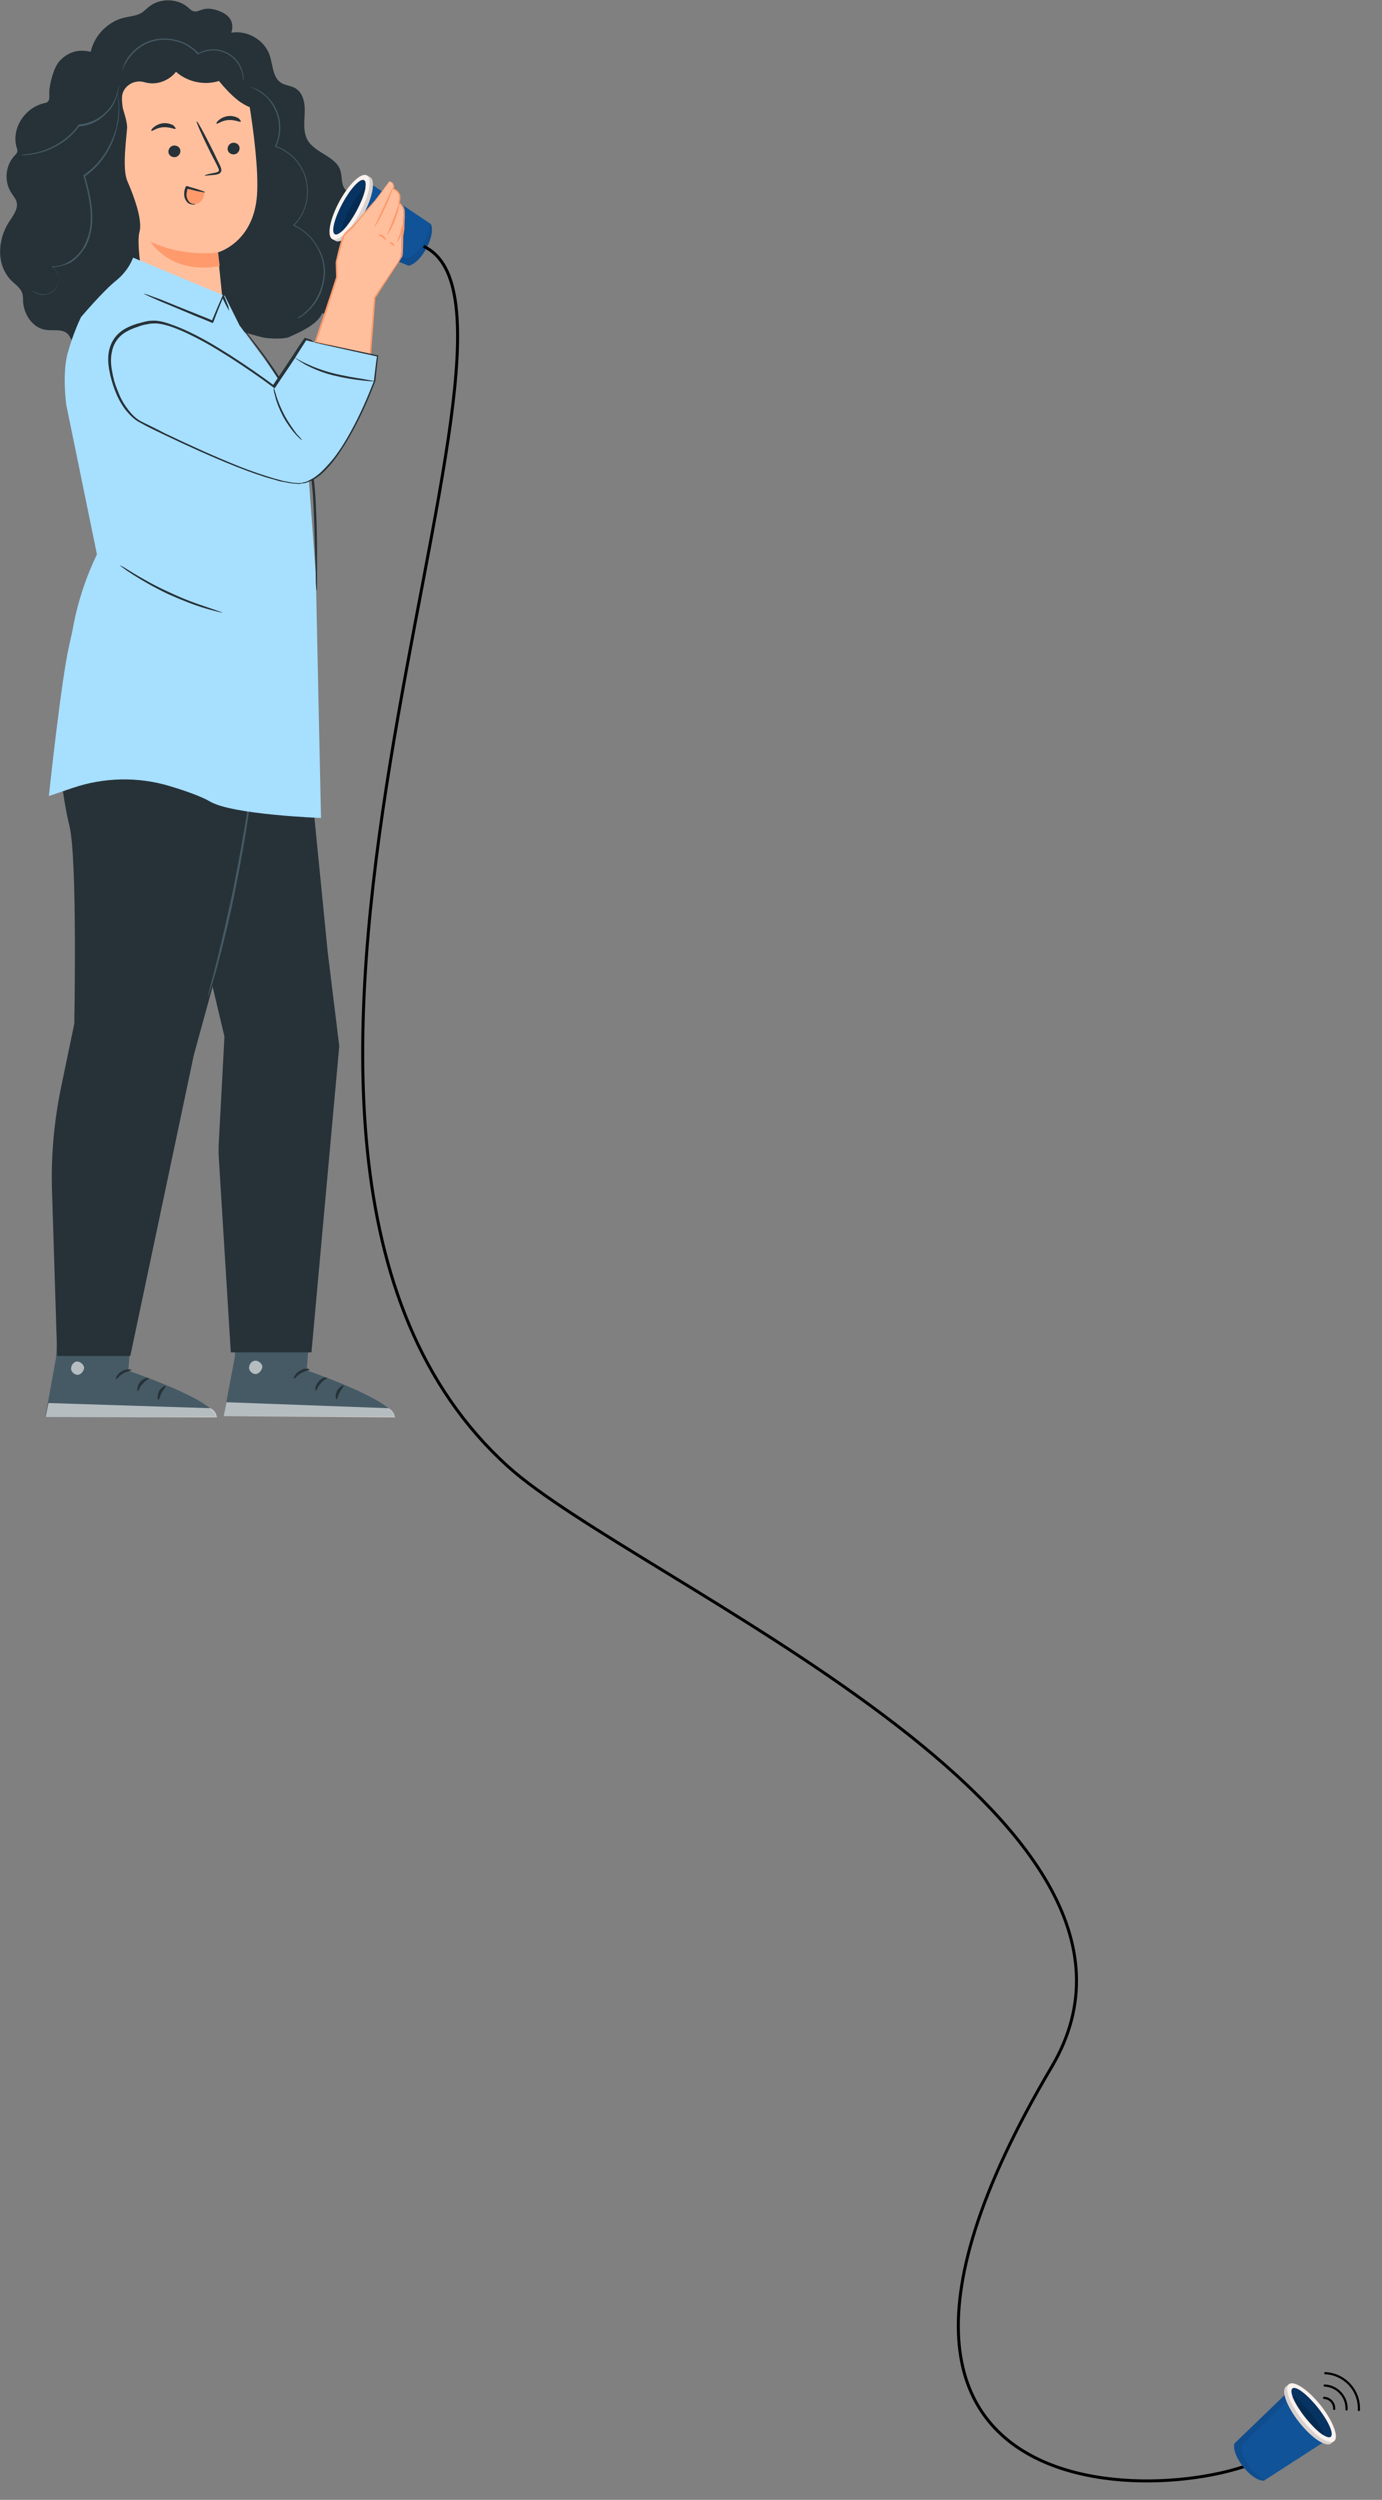 <svg width="230" height="416" viewBox="0 0 230 416" fill="none" xmlns="http://www.w3.org/2000/svg">
<rect x="0" y="0" width="230" height="416" fill="#808080" stroke="none"/>
<g clip-path="url(#clip0_957_535)">
<path d="M22.412 214.497L21.354 228.102C21.354 228.102 35.834 233.013 35.9 235.735L7.536 235.801L9.321 225.979L9.982 214.033L22.412 214.497Z" fill="#455A64"/>
<g opacity="0.6">
<path d="M12.693 226.576C12.164 226.709 11.767 227.306 11.833 227.903C11.966 228.434 12.561 228.899 13.09 228.766C13.618 228.633 14.147 227.903 13.949 227.372C13.751 226.841 13.024 226.377 12.495 226.642" fill="white"/>
</g>
<g opacity="0.6">
<path d="M7.603 235.801L8.065 233.478L35.041 234.341C35.041 234.341 35.966 234.739 36.098 235.867L7.603 235.801Z" fill="white"/>
</g>
<path d="M21.883 227.97C21.883 228.102 21.156 228.169 20.495 228.567C19.767 228.965 19.437 229.562 19.305 229.496C19.172 229.496 19.437 228.633 20.296 228.169C21.09 227.704 21.883 227.903 21.883 227.97Z" fill="#263238"/>
<path d="M24.792 229.363C24.792 229.496 24.197 229.695 23.734 230.292C23.206 230.823 23.073 231.487 22.941 231.487C22.809 231.487 22.743 230.691 23.338 229.961C23.999 229.231 24.792 229.231 24.792 229.363Z" fill="#263238"/>
<path d="M26.379 232.947C26.246 232.947 26.114 232.283 26.445 231.553C26.841 230.823 27.503 230.558 27.569 230.624C27.635 230.757 27.238 231.155 26.908 231.753C26.577 232.35 26.511 232.947 26.379 232.947Z" fill="#263238"/>
<path d="M21.751 224.651C21.685 224.784 21.09 224.585 20.297 224.585C19.503 224.585 18.908 224.85 18.842 224.718C18.776 224.585 19.371 224.12 20.297 224.12C21.156 224.054 21.817 224.519 21.751 224.651Z" fill="#263238"/>
<path d="M21.883 221.665C21.883 221.731 21.354 221.798 20.495 221.598C20.032 221.532 19.569 221.333 19.04 221.067C18.776 220.935 18.511 220.802 18.247 220.603C18.115 220.537 17.982 220.404 17.85 220.271C17.718 220.138 17.652 219.74 17.784 219.541C17.916 219.342 18.181 219.276 18.379 219.276C18.577 219.276 18.776 219.342 18.908 219.342C19.238 219.408 19.503 219.541 19.767 219.674C20.296 219.939 20.759 220.271 21.024 220.603C21.685 221.267 21.883 221.798 21.817 221.798C21.751 221.864 21.42 221.399 20.825 220.868C20.495 220.603 20.098 220.337 19.569 220.138C19.305 220.006 19.04 219.939 18.776 219.873C18.511 219.807 18.247 219.74 18.115 219.873C18.115 219.939 18.049 219.939 18.115 220.006C18.181 220.072 18.313 220.205 18.445 220.271C18.71 220.47 18.908 220.603 19.172 220.736C19.635 221.001 20.098 221.2 20.495 221.333C21.354 221.532 21.883 221.598 21.883 221.665Z" fill="#263238"/>
<path d="M52.099 214.431L51.041 228.036C51.041 228.036 65.52 233.014 65.586 235.735L37.223 235.668L39.074 225.846L39.801 213.9L52.099 214.431Z" fill="#455A64"/>
<g opacity="0.6">
<path d="M42.313 226.443C41.784 226.576 41.387 227.173 41.453 227.771C41.586 228.302 42.181 228.766 42.71 228.633C43.239 228.501 43.767 227.771 43.635 227.24C43.437 226.709 42.71 226.244 42.247 226.51" fill="white"/>
</g>
<g opacity="0.6">
<path d="M37.223 235.668L37.685 233.345L64.661 234.341C64.661 234.341 65.586 234.739 65.719 235.867L37.223 235.668Z" fill="white"/>
</g>
<path d="M51.503 227.903C51.503 228.036 50.776 228.102 50.115 228.501C49.388 228.899 49.057 229.496 48.925 229.43C48.792 229.43 49.057 228.567 49.916 228.102C50.71 227.571 51.503 227.771 51.503 227.903Z" fill="#263238"/>
<path d="M54.413 229.297C54.413 229.43 53.818 229.629 53.355 230.226C52.826 230.757 52.694 231.421 52.562 231.421C52.43 231.421 52.364 230.624 53.025 229.894C53.62 229.164 54.413 229.164 54.413 229.297Z" fill="#263238"/>
<path d="M56 232.881C55.867 232.881 55.735 232.217 56.066 231.487C56.463 230.757 57.124 230.492 57.19 230.558C57.256 230.691 56.859 231.089 56.529 231.686C56.198 232.35 56.132 232.881 56 232.881Z" fill="#263238"/>
<path d="M51.372 224.585C51.306 224.718 50.711 224.519 49.918 224.519C49.124 224.519 48.529 224.784 48.463 224.651C48.397 224.519 48.992 224.054 49.918 224.054C50.843 223.988 51.438 224.452 51.372 224.585Z" fill="#263238"/>
<path d="M51.57 221.598C51.57 221.665 51.041 221.731 50.181 221.532C49.718 221.466 49.256 221.267 48.727 221.001C48.462 220.868 48.198 220.736 47.933 220.537C47.801 220.47 47.669 220.337 47.537 220.205C47.404 220.072 47.338 219.674 47.471 219.475C47.603 219.276 47.867 219.209 48.066 219.209C48.264 219.209 48.462 219.276 48.594 219.276C48.925 219.342 49.19 219.475 49.454 219.607C49.983 219.873 50.446 220.205 50.71 220.537C51.371 221.2 51.57 221.731 51.504 221.731C51.438 221.798 51.107 221.333 50.512 220.802C50.181 220.537 49.785 220.271 49.256 220.006C48.991 219.873 48.727 219.807 48.462 219.74C48.198 219.674 47.933 219.607 47.801 219.74C47.801 219.807 47.735 219.807 47.801 219.873C47.867 219.939 47.999 220.072 48.132 220.138C48.396 220.337 48.594 220.47 48.859 220.603C49.322 220.868 49.785 221.067 50.181 221.2C51.041 221.466 51.57 221.532 51.57 221.598Z" fill="#263238"/>
<path d="M9.586 124.371C9.586 124.371 10.248 132.07 11.57 137.512C12.892 142.954 12.363 170.363 12.363 170.363L10.181 180.849C8.991 186.623 8.463 192.463 8.661 198.304L9.52 225.647H21.686L32.264 175.54L45.025 129.083L27.372 115.013L9.586 124.371Z" fill="#263238"/>
<path d="M44.892 125.035L51.438 127.092L54.545 158.484L56.462 174.08L51.834 225.05H38.413L36.429 192.928C36.363 191.933 36.363 190.871 36.429 189.875L37.355 172.487L32.529 152.179L32.132 124.305L44.892 125.035Z" fill="#263238"/>
<path d="M42.049 130.012C42.049 130.012 42.049 130.145 42.049 130.411C42.049 130.676 41.983 131.074 41.917 131.472C41.785 132.402 41.653 133.729 41.388 135.388C40.925 138.706 40.132 143.219 39.14 148.197C38.148 153.174 37.024 157.621 36.165 160.807C35.702 162.399 35.371 163.727 35.041 164.589C34.909 164.988 34.776 165.319 34.71 165.585C34.644 165.784 34.578 165.917 34.578 165.917C34.578 165.917 34.578 165.784 34.644 165.519C34.71 165.253 34.776 164.921 34.909 164.457C35.173 163.528 35.504 162.2 35.9 160.674C36.694 157.488 37.752 152.975 38.809 147.998C39.801 143.02 40.595 138.507 41.124 135.255C41.388 133.663 41.586 132.335 41.785 131.406C41.851 131.008 41.917 130.61 41.983 130.344C41.983 130.145 41.983 130.012 42.049 130.012Z" fill="#455A64"/>
<path d="M59.438 42.807C59.57 42.276 60.099 41.944 60.495 41.612C62.082 40.484 62.942 38.427 62.611 36.502C62.281 34.577 60.826 32.918 58.975 32.255C58.512 32.122 58.049 31.989 57.652 31.724C56.727 30.994 56.991 29.533 56.661 28.405C55.933 26.016 52.429 25.485 51.173 23.295C50.446 21.968 50.644 20.308 50.71 18.782C50.776 17.256 50.512 15.464 49.123 14.667C48.396 14.269 47.471 14.203 46.809 13.805C45.355 12.875 45.421 10.818 44.892 9.225C44.033 6.637 41.123 4.978 38.479 5.442C38.479 5.442 39.537 3.119 36.694 1.925C33.256 0.465 33.057 2.92 31.471 1.394C29.818 -0.199 26.975 -0.398 25.057 0.929C24.462 1.328 24 1.925 23.338 2.257C22.545 2.655 21.619 2.721 20.76 2.92C17.454 3.65 14.876 6.836 14.942 10.154L36.495 47.32C37.223 50.837 35.041 52.43 38.082 54.421C38.743 54.819 43.305 56.08 44.033 56.213C44.958 56.346 47.206 56.478 48.132 56.08C50.049 55.217 52.892 53.956 53.619 52.098C55.669 53.027 58.248 52.43 59.702 50.704C61.157 48.979 61.289 46.391 60.033 44.532C59.768 43.935 59.305 43.404 59.438 42.807Z" fill="#263238"/>
<path d="M15.405 15.596L15.074 13.074L30.281 8.694C34.975 7.765 40.661 12.012 41.388 16.724C42.248 21.967 43.041 28.405 42.777 32.387C42.248 40.417 36.231 42.01 36.231 42.01L37.62 55.615L37.355 59.133L22.413 45.793L15.405 15.596Z" fill="#FFBF9D"/>
<path d="M39.868 24.556C39.934 25.087 39.537 25.617 39.008 25.684C38.479 25.75 37.95 25.418 37.884 24.887C37.818 24.357 38.215 23.826 38.744 23.759C39.273 23.693 39.801 24.025 39.868 24.556Z" fill="#263238"/>
<path d="M40.066 20.242C39.934 20.375 39.141 19.91 38.017 19.976C36.893 20.043 36.165 20.706 36.033 20.574C35.967 20.507 36.099 20.242 36.43 19.976C36.76 19.711 37.289 19.379 38.017 19.313C38.678 19.246 39.273 19.445 39.669 19.645C40 19.976 40.132 20.175 40.066 20.242Z" fill="#263238"/>
<path d="M30.016 25.02C30.082 25.551 29.686 26.082 29.157 26.148C28.628 26.215 28.099 25.883 28.033 25.352C27.966 24.821 28.363 24.29 28.892 24.224C29.421 24.157 29.95 24.489 30.016 25.02Z" fill="#263238"/>
<path d="M29.222 21.436C29.09 21.569 28.297 21.105 27.173 21.171C26.049 21.237 25.322 21.901 25.189 21.768C25.123 21.702 25.256 21.436 25.586 21.171C25.917 20.905 26.446 20.574 27.173 20.507C27.834 20.441 28.429 20.64 28.826 20.839C29.156 21.171 29.289 21.37 29.222 21.436Z" fill="#263238"/>
<path d="M34.049 29.201C34.049 29.135 34.711 28.936 35.834 28.737C36.099 28.67 36.363 28.604 36.429 28.405C36.496 28.206 36.297 27.94 36.165 27.608C35.834 26.945 35.504 26.281 35.107 25.551C33.653 22.631 32.595 20.242 32.727 20.175C32.859 20.109 34.115 22.432 35.57 25.352C35.901 26.082 36.231 26.746 36.562 27.409C36.694 27.741 36.892 28.073 36.826 28.471C36.76 28.67 36.562 28.869 36.429 28.936C36.231 29.002 36.099 29.002 35.967 29.069C34.711 29.201 34.049 29.268 34.049 29.201Z" fill="#263238"/>
<path d="M36.297 42.01C36.297 42.01 30.677 42.873 25.058 40.218C25.058 40.218 28.363 45.793 36.562 44.267L36.297 42.01Z" fill="#FF9A6C"/>
<path d="M41.718 10.884C39.801 8.76 37.09 7.234 34.181 6.637L21.289 8.694L17.851 10.818C17.586 10.088 17.388 9.623 17.388 9.623C16.132 8.827 12.694 7.168 9.917 10.154C8.925 11.216 8.198 14.07 8.198 15.463C8.198 15.994 8.33 16.658 7.867 16.99C7.735 17.123 7.471 17.123 7.272 17.189C4.033 17.985 1.851 21.503 2.776 24.556C2.843 24.755 2.909 24.954 2.909 25.153C2.843 25.485 2.578 25.75 2.38 25.949C0.925 27.542 0.661 30.064 1.785 31.922C2.115 32.52 2.644 33.051 2.776 33.648C3.041 34.776 2.181 35.904 1.52 36.9C-0.463 39.953 -0.662 44.2 1.983 46.788C2.644 47.386 3.438 47.983 3.702 48.779C3.834 49.178 3.834 49.642 3.834 50.041C3.9 52.164 5.289 54.487 7.537 54.885C8.793 55.084 10.248 54.686 11.173 55.483C11.57 55.814 11.768 56.345 12.033 56.81C13.09 58.535 15.471 59.398 17.454 58.734C19.438 58.071 20.694 55.947 20.297 54.023C22.677 53.093 24.264 50.638 24 48.182C24 48.182 22.611 40.749 23.206 38.625C23.801 36.568 22.148 32.321 21.223 30.197C20.297 28.14 21.024 23.228 21.157 21.237C21.157 20.905 21.09 20.308 20.892 19.578C20.76 19.114 20.628 18.583 20.429 17.985C20.363 17.454 20.297 16.924 20.297 16.393C20.231 14.534 22.148 13.141 24 13.671C24.462 13.804 24.925 13.871 25.388 13.871C26.909 13.871 28.429 13.074 29.289 11.946C31.14 13.605 33.983 14.269 36.429 13.472C37.487 14.733 38.611 15.994 39.999 16.99C41.388 17.919 43.107 18.583 44.826 18.317C44.76 15.729 43.636 13.008 41.718 10.884Z" fill="#263238"/>
<path d="M40.462 13.472C40.462 13.472 40.462 13.207 40.396 12.676C40.33 12.145 40.132 11.415 39.603 10.619C39.074 9.822 38.215 9.026 37.024 8.628C35.834 8.229 34.314 8.296 32.991 9.026L32.925 9.092L32.859 9.026C32.396 8.429 31.735 7.964 31.074 7.566C29.487 6.703 27.702 6.438 26.181 6.703C24.661 6.968 23.405 7.699 22.545 8.495C21.686 9.291 21.157 10.088 20.826 10.685C20.495 11.282 20.429 11.614 20.363 11.614C20.363 11.614 20.363 11.548 20.429 11.349C20.495 11.15 20.562 10.95 20.694 10.619C20.958 10.021 21.487 9.159 22.347 8.362C23.206 7.566 24.462 6.769 26.115 6.504C27.702 6.238 29.553 6.504 31.14 7.367C31.867 7.765 32.529 8.296 33.057 8.893H32.925C34.314 8.097 35.901 8.03 37.157 8.495C38.413 8.893 39.339 9.822 39.801 10.619C40.33 11.481 40.462 12.211 40.529 12.742C40.529 13.008 40.529 13.207 40.529 13.34L40.462 13.472Z" fill="#455A64"/>
<path d="M3.569 25.75C3.569 25.684 4.826 25.75 6.677 25.219C8.528 24.688 11.04 23.427 12.825 21.105C12.892 20.972 13.024 20.839 13.09 20.773L13.156 20.706H13.222C14.611 20.574 15.867 20.043 16.859 19.313C17.85 18.583 18.512 17.72 18.908 16.924C19.768 15.264 19.702 14.07 19.768 14.136C19.768 14.136 19.768 14.203 19.768 14.335C19.768 14.468 19.768 14.667 19.702 14.932C19.636 15.463 19.437 16.194 19.04 17.056C18.644 17.919 17.916 18.782 16.925 19.578C15.933 20.375 14.611 20.972 13.156 21.038L13.222 20.972C13.156 21.105 13.024 21.237 12.958 21.304C12.032 22.498 10.908 23.427 9.784 24.091C8.66 24.755 7.536 25.219 6.611 25.419C5.685 25.684 4.892 25.75 4.297 25.817C4.032 25.817 3.834 25.817 3.635 25.817C3.635 25.817 3.569 25.817 3.569 25.75Z" fill="#455A64"/>
<path d="M5.421 48.315C5.421 48.315 5.553 48.448 5.884 48.647C6.082 48.713 6.28 48.846 6.545 48.912C6.809 48.979 7.14 48.979 7.47 48.979C7.801 48.912 8.198 48.846 8.594 48.58C8.793 48.448 8.925 48.315 9.123 48.116C9.256 47.917 9.388 47.718 9.52 47.519C9.718 47.054 9.785 46.523 9.652 45.926C9.52 45.395 9.189 44.797 8.727 44.466L8.594 44.333H8.793C9.652 44.333 10.644 44.068 11.504 43.537C12.363 43.006 13.156 42.276 13.752 41.346C13.884 41.147 14.016 40.882 14.148 40.616C14.28 40.351 14.413 40.086 14.479 39.82C14.677 39.289 14.875 38.758 14.942 38.161C15.14 37.033 15.14 35.772 15.008 34.511C14.809 32.652 14.347 30.86 13.884 29.201V29.135H13.95C15.867 27.808 17.256 26.082 18.115 24.357C18.578 23.494 18.909 22.631 19.173 21.835C19.305 21.436 19.437 21.038 19.437 20.64C19.503 20.441 19.503 20.242 19.57 20.043C19.636 19.844 19.636 19.645 19.636 19.512C19.834 18.118 19.702 16.924 19.636 16.194C19.57 15.795 19.503 15.53 19.503 15.331C19.503 15.264 19.503 15.132 19.437 15.132C19.437 15.065 19.437 15.065 19.437 15.065C19.437 15.065 19.57 15.463 19.702 16.26C19.834 17.056 19.9 18.184 19.768 19.645C19.768 19.844 19.768 19.976 19.702 20.175C19.636 20.375 19.636 20.574 19.57 20.773C19.503 21.171 19.371 21.569 19.305 21.967C19.041 22.764 18.776 23.627 18.314 24.489C17.454 26.215 16.066 28.007 14.148 29.334V29.268C14.611 30.927 15.074 32.719 15.272 34.577C15.404 35.838 15.404 37.033 15.206 38.227C15.074 38.825 14.942 39.422 14.743 39.953C14.677 40.218 14.479 40.484 14.413 40.749C14.28 41.015 14.148 41.28 13.95 41.479C13.355 42.408 12.561 43.205 11.702 43.736C10.578 44.2 9.586 44.466 8.661 44.466V44.333C9.189 44.731 9.52 45.328 9.652 45.859C9.785 46.457 9.718 46.988 9.52 47.519C9.454 47.784 9.256 47.983 9.123 48.182C8.991 48.381 8.793 48.514 8.594 48.647C8.198 48.912 7.801 48.979 7.47 49.045C7.074 49.111 6.743 49.045 6.479 48.979C6.214 48.912 6.016 48.779 5.818 48.713C5.685 48.58 5.553 48.514 5.487 48.448C5.421 48.315 5.421 48.315 5.421 48.315Z" fill="#455A64"/>
<path d="M49.52 52.894C49.52 52.894 49.52 52.894 49.586 52.828C49.652 52.762 49.719 52.762 49.851 52.695C49.983 52.629 50.049 52.562 50.248 52.43C50.38 52.297 50.578 52.231 50.71 52.032C51.438 51.434 52.363 50.439 53.09 48.846C53.421 48.05 53.685 47.187 53.818 46.191C53.95 45.196 53.884 44.068 53.553 43.006C53.223 41.944 52.694 40.816 51.9 39.886C51.107 38.891 50.049 38.094 48.859 37.564L48.793 37.497L48.859 37.431C49.917 36.369 50.71 34.909 50.975 33.383C51.107 32.852 51.107 32.387 51.107 31.856C51.107 31.325 51.041 30.861 50.975 30.33C50.909 29.865 50.71 29.401 50.578 28.936C50.38 28.471 50.181 28.073 49.917 27.675C48.925 26.082 47.404 24.954 45.818 24.423H45.752V24.357C46.545 22.697 46.611 20.905 46.214 19.445C45.818 17.985 45.024 16.857 44.297 16.127C43.504 15.397 42.776 14.999 42.248 14.733C41.983 14.601 41.785 14.534 41.652 14.468C41.586 14.468 41.52 14.402 41.52 14.402C41.454 14.402 41.454 14.402 41.454 14.402C41.454 14.402 41.785 14.468 42.314 14.667C42.843 14.866 43.636 15.264 44.429 16.061C45.223 16.791 46.016 17.919 46.413 19.379C46.809 20.839 46.743 22.631 45.95 24.357L45.884 24.29C47.471 24.821 48.991 25.949 50.049 27.609C50.314 28.007 50.512 28.471 50.71 28.936C50.909 29.401 51.041 29.865 51.107 30.396C51.173 30.861 51.239 31.392 51.239 31.922C51.239 32.453 51.173 32.984 51.107 33.449C50.776 35.042 49.983 36.502 48.925 37.564V37.431C50.181 38.028 51.239 38.825 52.033 39.82C52.826 40.816 53.421 41.944 53.752 43.006C54.082 44.134 54.148 45.262 54.016 46.258C53.884 47.253 53.619 48.182 53.289 48.979C52.562 50.572 51.57 51.567 50.843 52.164C50.644 52.297 50.512 52.43 50.314 52.562C50.181 52.695 50.049 52.762 49.917 52.828C49.785 52.894 49.719 52.961 49.652 52.961C49.586 52.828 49.52 52.894 49.52 52.894Z" fill="#455A64"/>
<path d="M31.075 31.06C32.132 31.192 33.124 31.458 34.05 31.856C33.984 32.586 33.785 33.316 33.19 33.714C32.727 33.98 32.132 34.046 31.669 33.781C31.207 33.515 30.876 33.117 30.81 32.586C30.744 32.188 30.942 31.591 31.075 31.06Z" fill="#FF9A6C"/>
<path d="M32.595 33.913C32.595 33.913 32.529 33.98 32.331 34.046C32.132 34.046 31.868 34.046 31.537 33.913C31.206 33.781 30.942 33.449 30.744 32.984C30.611 32.52 30.611 31.989 30.744 31.524C30.81 31.392 30.81 31.325 30.876 31.126C30.876 30.993 31.14 30.927 31.206 30.993C31.273 30.993 31.339 30.993 31.405 31.06C31.603 31.126 31.868 31.192 32.066 31.259C32.463 31.392 32.793 31.458 33.124 31.591C33.719 31.79 34.116 31.922 34.116 31.989C34.116 32.055 33.719 31.989 33.058 31.856C32.661 31.79 32.331 31.657 31.934 31.591C31.735 31.524 31.471 31.458 31.273 31.458L31.14 31.392V31.325L31.206 31.392C31.206 31.458 31.14 31.591 31.14 31.723C31.008 32.188 31.008 32.652 31.14 32.984C31.273 33.383 31.471 33.648 31.735 33.781C32.198 34.046 32.595 33.913 32.595 33.913Z" fill="#263238"/>
<path d="M13.487 52.762C13.487 52.762 17.256 48.315 19.372 46.656C21.487 44.93 22.148 42.873 22.148 42.873L37.421 49.244L39.867 54.155L43.9 59.597L47.14 64.177C49.388 67.362 50.71 71.079 51.041 74.994L52.562 95.635L53.421 136.118C53.421 136.118 38.743 135.587 34.975 133.397C33.52 132.534 30.876 131.605 28.231 130.809C22.942 129.216 17.256 129.349 12.033 131.141L8.132 132.468C8.132 132.468 10.181 113.155 11.504 107.448C11.834 106.054 12.099 104.793 12.297 103.665C13.091 99.683 14.413 95.834 16.132 92.25L11.041 67.429C11.041 67.429 10.314 62.385 11.239 58.867C12.165 55.416 13.487 52.762 13.487 52.762Z" fill="#A7DFFF"/>
<path d="M23.867 48.779C27.702 50.372 31.471 51.965 35.305 53.492C35.9 52.098 36.429 50.704 37.024 49.31C37.421 50.107 37.752 50.903 38.148 51.7" fill="#A7DFFF"/>
<path d="M38.148 51.766C38.148 51.766 38.016 51.567 37.818 51.169C37.553 50.704 37.289 50.107 36.958 49.443H37.156C36.694 50.571 36.099 52.032 35.504 53.624L35.371 53.757L35.239 53.691C34.446 53.359 33.652 53.027 32.793 52.695C30.28 51.633 28.032 50.704 26.446 50.041C25.718 49.709 25.057 49.443 24.528 49.178C24.066 48.979 23.867 48.846 23.867 48.846C23.867 48.846 24.132 48.912 24.595 49.045C25.123 49.244 25.785 49.51 26.578 49.775C28.231 50.439 30.479 51.368 32.991 52.363C33.851 52.695 34.644 53.027 35.437 53.359L35.239 53.425C35.9 51.832 36.495 50.439 37.024 49.244L37.156 48.979L37.289 49.244C37.619 49.974 37.818 50.571 38.016 51.036C38.082 51.567 38.148 51.766 38.148 51.766Z" fill="#263238"/>
<path d="M37.024 101.939C37.024 101.939 36.76 101.939 36.297 101.807C35.834 101.674 35.173 101.541 34.314 101.276C32.661 100.811 30.413 99.948 28.033 98.886C25.652 97.758 23.603 96.564 22.148 95.635C21.421 95.17 20.826 94.772 20.495 94.506C20.099 94.241 19.9 94.042 19.9 94.042C19.9 94.042 20.165 94.174 20.561 94.374C21.024 94.639 21.619 95.037 22.281 95.435C23.735 96.298 25.785 97.493 28.165 98.555C30.545 99.683 32.727 100.479 34.38 101.01C35.107 101.276 35.768 101.475 36.297 101.674C36.826 101.873 37.09 101.939 37.024 101.939Z" fill="#263238"/>
<path d="M52.694 98.422C52.694 98.422 52.694 98.289 52.628 97.957C52.628 97.626 52.562 97.161 52.562 96.564C52.562 95.303 52.496 93.577 52.429 91.453C52.363 89.33 52.297 86.741 52.165 83.888C52.033 81.034 51.702 77.915 50.975 74.729C50.248 71.543 49.19 68.557 47.934 66.035C46.677 63.513 45.223 61.389 44.033 59.597C42.777 57.872 41.719 56.478 40.991 55.483C40.661 55.018 40.396 54.62 40.198 54.354C40 54.089 39.934 53.956 39.934 53.956C39.934 53.956 40.066 54.089 40.264 54.354C40.462 54.62 40.793 55.018 41.124 55.416C41.851 56.345 42.975 57.739 44.231 59.465C45.487 61.19 46.942 63.314 48.264 65.902C49.587 68.424 50.644 71.411 51.372 74.663C52.099 77.848 52.429 81.034 52.562 83.888C52.694 86.741 52.76 89.33 52.76 91.453C52.76 93.577 52.76 95.303 52.76 96.564C52.76 97.161 52.76 97.626 52.76 97.957C52.694 98.289 52.694 98.422 52.694 98.422Z" fill="#263238"/>
<path d="M59.103 34.982L61.533 30.476C61.533 30.476 71.403 37.072 71.645 37.246C71.889 37.418 72.257 38.913 70.947 41.343C69.637 43.773 68.183 44.289 67.906 44.184C67.628 44.076 56.675 39.49 56.675 39.49L59.103 34.982Z" fill="#105398"/>
<g opacity="0.07">
<path d="M57.16 38.58C59.687 39.641 67.362 42.855 67.595 42.944C67.873 43.052 69.326 42.535 70.635 40.102C71.296 38.876 71.529 37.889 71.567 37.189C71.609 37.217 71.634 37.234 71.645 37.24C71.889 37.413 72.258 38.908 70.948 41.339C69.638 43.77 68.184 44.286 67.907 44.181C67.629 44.072 56.673 39.483 56.673 39.483L57.16 38.58Z" fill="black"/>
</g>
<path d="M61.028 29.179L61.59 29.482C62.548 29.997 62.044 32.79 60.465 35.721C58.886 38.653 56.829 40.611 55.871 40.098L55.31 39.795L61.028 29.179Z" fill="#D8D1CE"/>
<path d="M55.313 39.796C54.365 39.288 54.879 36.5 56.46 33.569C58.041 30.639 60.092 28.675 61.039 29.184C61.987 29.692 61.473 32.48 59.892 35.41C58.311 38.341 56.261 40.304 55.313 39.796Z" fill="#FAF2EF"/>
<path d="M55.729 38.988C55.081 38.641 55.645 36.342 56.987 33.853C58.33 31.365 59.944 29.629 60.591 29.977C61.239 30.324 60.675 32.623 59.333 35.111C57.99 37.599 56.376 39.335 55.729 38.988Z" fill="#063361"/>
<g opacity="0.15">
<path d="M56.838 38.519C56.565 38.373 57.231 36.608 58.326 34.579C59.421 32.549 60.531 31.022 60.805 31.169C61.078 31.316 60.412 33.08 59.316 35.11C58.221 37.14 57.112 38.666 56.838 38.519Z" fill="black"/>
</g>
<path d="M64.792 30.197L62.412 33.382L58.578 37.829C58.578 37.829 57.52 38.692 57.189 39.156C56.858 39.621 55.933 43.603 55.933 43.603L55.999 46.191L52.429 57.009L61.553 59L62.28 49.576C62.28 49.576 66.511 43.271 66.644 42.873C66.842 42.475 66.842 39.422 66.842 39.422L67.04 38.161L67.172 35.373C67.172 34.71 66.842 34.112 66.313 33.847L66.445 33.117C66.578 32.387 66.115 31.723 65.454 31.458C65.784 30.263 64.792 30.197 64.792 30.197Z" fill="#FFBF9D"/>
<path d="M64.793 30.197C64.793 30.197 64.925 30.197 65.189 30.33C65.322 30.396 65.454 30.529 65.52 30.728C65.586 30.927 65.586 31.192 65.586 31.458V31.392C65.917 31.524 66.313 31.79 66.512 32.254C66.644 32.453 66.644 32.719 66.644 32.984C66.644 33.25 66.578 33.515 66.512 33.781L66.446 33.714C66.71 33.847 66.975 34.112 67.173 34.444C67.371 34.776 67.371 35.174 67.371 35.573C67.371 36.369 67.305 37.165 67.305 38.094C67.239 38.493 67.173 38.891 67.107 39.355C67.107 40.152 67.107 41.015 67.041 41.877C67.041 42.077 67.041 42.342 66.975 42.541C66.975 42.674 66.908 42.806 66.842 42.873C66.776 43.006 66.71 43.072 66.644 43.205C66.379 43.603 66.115 44.001 65.851 44.399C64.793 45.992 63.669 47.718 62.479 49.576V49.51C62.28 52.43 62.016 55.615 61.751 58.934V59.133L61.553 59.066C60.231 58.801 58.842 58.469 57.454 58.204C55.735 57.805 54.082 57.474 52.429 57.075H52.297L52.363 56.943C53.619 53.093 54.875 49.443 55.933 46.125V46.191C55.933 45.328 55.867 44.466 55.867 43.603C56.132 42.408 56.396 41.28 56.727 40.218C56.793 39.953 56.859 39.687 56.991 39.422C57.057 39.289 57.123 39.156 57.189 39.024C57.256 38.891 57.388 38.825 57.454 38.692C57.851 38.294 58.181 37.962 58.578 37.696C59.57 36.568 60.495 35.506 61.289 34.577C61.685 34.112 62.082 33.714 62.413 33.316C62.743 32.918 63.008 32.52 63.272 32.188C63.801 31.524 64.198 30.993 64.462 30.661C64.594 30.529 64.66 30.396 64.793 30.263C64.727 30.197 64.793 30.131 64.793 30.197C64.793 30.197 64.793 30.263 64.727 30.33C64.66 30.462 64.528 30.595 64.462 30.728C64.198 31.126 63.801 31.657 63.338 32.321C63.074 32.652 62.809 33.051 62.479 33.449C62.148 33.847 61.751 34.312 61.421 34.71C60.627 35.639 59.768 36.701 58.776 37.895C58.38 38.227 58.049 38.493 57.652 38.891C57.586 38.957 57.454 39.09 57.388 39.156C57.322 39.223 57.256 39.355 57.256 39.488C57.189 39.754 57.057 40.019 56.991 40.285C56.727 41.346 56.396 42.475 56.132 43.603C56.132 44.399 56.198 45.262 56.198 46.191C55.14 49.51 53.95 53.16 52.627 57.009L52.495 56.81C54.148 57.142 55.801 57.54 57.52 57.938C58.908 58.27 60.297 58.535 61.619 58.867L61.487 58.934C61.751 55.615 62.016 52.43 62.214 49.576V49.51C63.404 47.718 64.594 45.992 65.652 44.399C65.917 44.001 66.181 43.603 66.446 43.205C66.512 43.138 66.578 43.006 66.644 42.939C66.71 42.873 66.71 42.74 66.71 42.674C66.71 42.475 66.776 42.209 66.776 42.01C66.842 41.147 66.842 40.285 66.842 39.488C66.908 39.09 66.975 38.625 67.041 38.227C67.107 37.298 67.107 36.502 67.173 35.705C67.305 34.909 66.908 34.245 66.379 33.913H66.313V33.847C66.379 33.582 66.379 33.316 66.446 33.051C66.446 32.785 66.446 32.586 66.313 32.321C66.115 31.922 65.784 31.657 65.454 31.524H65.388V31.458C65.454 31.192 65.454 30.927 65.388 30.728C65.322 30.529 65.189 30.396 65.057 30.33C64.925 30.197 64.793 30.197 64.793 30.197Z" fill="#FF9A6C"/>
<path d="M62.347 37.763C63.537 35.573 64.595 33.316 65.454 31.06L62.347 37.763Z" fill="#FFBF9D"/>
<path d="M65.454 31.06C65.52 31.06 64.992 32.652 64.132 34.511C63.273 36.369 62.413 37.829 62.347 37.763C62.281 37.696 63.008 36.236 63.868 34.378C64.727 32.52 65.388 30.993 65.454 31.06Z" fill="#FF9A6C"/>
<path d="M64.463 39.024C65.322 37.298 65.984 35.506 66.446 33.714L64.463 39.024Z" fill="#FFBF9D"/>
<path d="M66.512 33.714C66.578 33.714 66.38 34.975 65.785 36.502C65.256 37.962 64.529 39.09 64.463 39.09C64.397 39.024 64.925 37.895 65.454 36.435C66.049 34.909 66.446 33.648 66.512 33.714Z" fill="#FF9A6C"/>
<path d="M66.115 40.285C66.578 39.355 66.909 38.36 67.041 37.364L66.115 40.285Z" fill="#FFBF9D"/>
<path d="M67.04 37.364C67.106 37.364 67.106 38.094 66.842 38.891C66.578 39.687 66.181 40.285 66.115 40.285C66.049 40.218 66.313 39.621 66.578 38.825C66.776 38.028 66.974 37.298 67.04 37.364Z" fill="#FF9A6C"/>
<path d="M63.008 39.09C63.537 39.156 63.999 39.488 64.198 39.953L63.008 39.09Z" fill="#FFBF9D"/>
<path d="M64.198 39.953C64.132 40.019 63.933 39.754 63.603 39.488C63.272 39.289 62.941 39.156 63.008 39.09C63.008 39.024 63.404 38.957 63.801 39.223C64.132 39.488 64.264 39.886 64.198 39.953Z" fill="#FF9A6C"/>
<path d="M64.858 40.417C65.189 40.484 65.453 40.683 65.586 41.015L64.858 40.417Z" fill="#FFBF9D"/>
<path d="M65.586 40.948C65.52 41.015 65.387 40.816 65.189 40.683C64.991 40.55 64.858 40.417 64.858 40.351C64.858 40.285 65.123 40.285 65.387 40.417C65.586 40.683 65.652 40.948 65.586 40.948Z" fill="#FF9A6C"/>
<path d="M52.297 56.943L50.908 56.544L48.793 59.73L45.619 64.442C45.619 64.442 30.28 52.761 24.793 53.757C19.305 54.752 17.189 57.474 18.776 63.38C20.363 69.287 23.669 70.481 23.669 70.481C23.669 70.481 43.371 80.702 49.85 80.436C56.264 80.237 62.346 63.38 62.346 63.38L62.809 59.199L52.297 56.943Z" fill="#A7DFFF"/>
<path d="M52.297 56.943C52.297 56.943 52.363 56.943 52.495 56.943C52.627 56.943 52.826 57.009 53.024 57.075C53.487 57.142 54.214 57.341 55.074 57.474C56.859 57.872 59.57 58.403 62.876 59.133H62.942V59.199C62.809 60.46 62.611 61.854 62.479 63.38C61.487 65.969 60.297 68.822 58.644 71.809C57.851 73.269 56.925 74.795 55.801 76.322C55.272 77.052 54.611 77.782 53.95 78.445C53.289 79.109 52.495 79.706 51.57 80.105C51.305 80.171 51.107 80.304 50.842 80.37L50.446 80.436C50.313 80.436 50.181 80.436 50.049 80.503C49.785 80.569 49.52 80.503 49.322 80.503L48.528 80.436C47.999 80.37 47.537 80.237 47.008 80.171C46.479 80.105 46.016 79.906 45.487 79.773C43.504 79.242 41.52 78.512 39.471 77.715C35.438 76.123 31.338 74.264 27.173 72.273C25.917 71.676 24.661 71.079 23.471 70.415C22.347 69.884 21.487 68.955 20.76 68.026C20.032 67.03 19.504 65.969 19.107 64.907C18.71 63.845 18.38 62.717 18.181 61.588C17.983 60.46 17.917 59.332 18.181 58.204C18.446 57.075 19.041 56.08 19.9 55.35C20.76 54.62 21.752 54.222 22.743 53.89C23.272 53.757 23.735 53.624 24.264 53.492C24.793 53.359 25.322 53.359 25.851 53.359C26.909 53.425 27.834 53.757 28.76 54.089C30.611 54.752 32.33 55.615 33.917 56.478C35.504 57.341 36.958 58.27 38.347 59.133C41.123 60.925 43.504 62.584 45.553 64.11H45.421C46.677 62.252 47.801 60.593 48.661 59.266C49.52 57.938 50.181 56.943 50.71 56.213C51.173 56.345 51.504 56.478 51.768 56.544C52.165 56.876 52.297 56.943 52.297 56.943C52.297 56.943 52.165 56.943 51.966 56.876C51.702 56.81 51.371 56.743 50.908 56.611H50.975C50.512 57.341 49.851 58.336 48.991 59.73C48.132 61.057 47.008 62.65 45.752 64.575H45.619L45.553 64.508C43.504 62.982 41.123 61.323 38.347 59.531C36.958 58.668 35.504 57.739 33.917 56.876C32.33 56.014 30.611 55.151 28.826 54.487C27.9 54.155 26.975 53.89 25.983 53.823C25.454 53.823 24.991 53.823 24.528 53.956C23.999 54.023 23.537 54.155 23.008 54.354C22.016 54.686 21.024 55.084 20.231 55.748C19.438 56.412 18.842 57.407 18.644 58.469C18.38 59.531 18.446 60.659 18.644 61.721C18.842 62.849 19.107 63.911 19.57 64.973C19.966 66.035 20.495 67.097 21.223 68.026C21.884 68.955 22.743 69.818 23.801 70.282C24.991 70.88 26.247 71.477 27.504 72.141C31.669 74.132 35.768 75.99 39.735 77.583C41.718 78.379 43.702 79.043 45.685 79.64C46.214 79.773 46.677 79.906 47.14 80.038C47.669 80.105 48.132 80.237 48.594 80.304L49.322 80.37C49.586 80.37 49.785 80.436 50.049 80.37C50.181 80.37 50.313 80.37 50.38 80.304L50.71 80.237C50.975 80.171 51.173 80.105 51.371 79.972C52.231 79.574 53.024 78.976 53.685 78.313C54.346 77.649 54.942 76.985 55.537 76.255C56.661 74.795 57.586 73.269 58.38 71.809C60.032 68.822 61.223 65.969 62.214 63.447C62.413 61.92 62.545 60.526 62.743 59.266L62.809 59.332C59.438 58.602 56.793 58.005 55.008 57.606C54.148 57.407 53.421 57.275 52.958 57.142C52.76 57.075 52.561 57.075 52.429 57.009C52.363 56.943 52.297 56.943 52.297 56.943Z" fill="#263238"/>
<path d="M50.247 73.269C50.247 73.269 49.785 72.937 49.19 72.273C48.594 71.61 47.801 70.548 47.14 69.353C46.479 68.092 46.016 66.898 45.818 66.035C45.553 65.172 45.487 64.575 45.553 64.575C45.619 64.575 45.752 65.106 46.016 65.969C46.28 66.831 46.743 67.96 47.404 69.221C48.066 70.415 48.793 71.411 49.322 72.141C49.917 72.804 50.313 73.203 50.247 73.269Z" fill="#263238"/>
<path d="M62.347 63.447C62.347 63.447 62.148 63.447 61.818 63.447C61.487 63.447 60.958 63.38 60.297 63.314C59.041 63.181 57.322 62.916 55.405 62.451C53.553 61.986 51.901 61.257 50.777 60.659C50.248 60.327 49.785 60.062 49.52 59.863C49.256 59.664 49.058 59.531 49.058 59.531C49.058 59.465 49.719 59.929 50.843 60.46C51.967 60.991 53.62 61.655 55.471 62.119C57.322 62.584 59.041 62.849 60.297 63.048C61.62 63.314 62.347 63.38 62.347 63.447Z" fill="#263238"/>
</g>
<path d="M70.501 41C95.5 52.5 26 191 84.499 244C105.624 263.139 199.909 301.982 175 344C125.5 427.5 210 415.5 213.5 406.5" stroke="black" stroke-width="0.5"/>
<path d="M217.442 402.149L220.63 406.175C220.63 406.175 210.654 412.619 210.399 412.772C210.144 412.928 208.622 412.671 206.903 410.5C205.183 408.329 205.282 406.788 205.489 406.575C205.699 406.363 214.251 398.123 214.251 398.123L217.442 402.149Z" fill="#105398"/>
<g opacity="0.07">
<path d="M214.894 398.932C212.919 400.832 206.928 406.605 206.755 406.783C206.546 406.996 206.446 408.537 208.169 410.708C209.036 411.802 209.853 412.41 210.481 412.724C210.44 412.751 210.414 412.767 210.403 412.775C210.148 412.93 208.626 412.674 206.907 410.502C205.187 408.331 205.286 406.79 205.493 406.578C205.703 406.365 214.255 398.125 214.255 398.125L214.894 398.932Z" fill="black"/>
</g>
<path d="M222.031 406.228L221.53 406.623C220.676 407.299 218.304 405.724 216.23 403.107C214.155 400.49 213.166 397.82 214.017 397.145L214.517 396.75L222.031 406.228Z" fill="#D8D1CE"/>
<path d="M214.513 396.754C215.355 396.087 217.719 397.668 219.794 400.286C221.868 402.904 222.866 405.567 222.024 406.234C221.182 406.902 218.818 405.32 216.743 402.703C214.669 400.085 213.671 397.422 214.513 396.754Z" fill="#FAF2EF"/>
<path d="M215.092 397.458C215.668 397.002 217.562 398.435 219.323 400.657C221.084 402.88 222.045 405.052 221.47 405.508C220.894 405.964 219 404.531 217.239 402.309C215.478 400.086 214.517 397.915 215.092 397.458Z" fill="#063361"/>
<g opacity="0.15">
<path d="M215.078 398.679C215.321 398.487 216.682 399.8 218.119 401.613C219.555 403.426 220.523 405.052 220.28 405.244C220.037 405.437 218.675 404.123 217.239 402.31C215.802 400.497 214.835 398.872 215.078 398.679Z" fill="black"/>
</g>
<g clip-path="url(#clip1_957_535)">
<path d="M226.333 401.063C226.406 399.447 225.846 397.9 224.756 396.706C223.666 395.512 222.176 394.814 220.56 394.74C220.461 394.736 220.376 394.813 220.372 394.913C220.367 395.012 220.444 395.097 220.544 395.101C222.063 395.17 223.464 395.827 224.489 396.949C225.515 398.072 226.041 399.527 225.972 401.046C225.97 401.096 225.988 401.142 226.019 401.176C226.05 401.21 226.095 401.232 226.144 401.235C226.244 401.239 226.328 401.162 226.333 401.063Z" fill="black"/>
<path d="M224.278 400.969C224.327 399.903 223.957 398.881 223.237 398.093C222.517 397.305 221.534 396.844 220.467 396.795C220.368 396.791 220.283 396.868 220.279 396.968C220.276 397.017 220.294 397.063 220.326 397.098C220.357 397.132 220.401 397.154 220.451 397.156C221.421 397.2 222.316 397.619 222.97 398.337C223.625 399.054 223.961 399.983 223.917 400.953C223.913 401.052 223.99 401.137 224.09 401.141C224.189 401.146 224.274 401.069 224.278 400.969Z" fill="black"/>
<path d="M222.222 400.876C222.246 400.358 222.066 399.863 221.717 399.48C221.368 399.098 220.891 398.874 220.373 398.851C220.273 398.846 220.189 398.923 220.184 399.023C220.18 399.122 220.257 399.207 220.357 399.211C220.778 399.23 221.166 399.412 221.45 399.724C221.735 400.035 221.881 400.438 221.862 400.859C221.859 400.909 221.877 400.955 221.909 400.989C221.94 401.024 221.984 401.046 222.034 401.048C222.133 401.053 222.218 400.975 222.222 400.876Z" fill="black"/>
</g>
<defs>
<clipPath id="clip0_957_535">
<rect width="72" height="236" fill="white"/>
</clipPath>
<clipPath id="clip1_957_535">
<rect width="8.667" height="8.667" fill="white" transform="translate(223.191 392.266) rotate(47.602)"/>
</clipPath>
</defs>
</svg>
